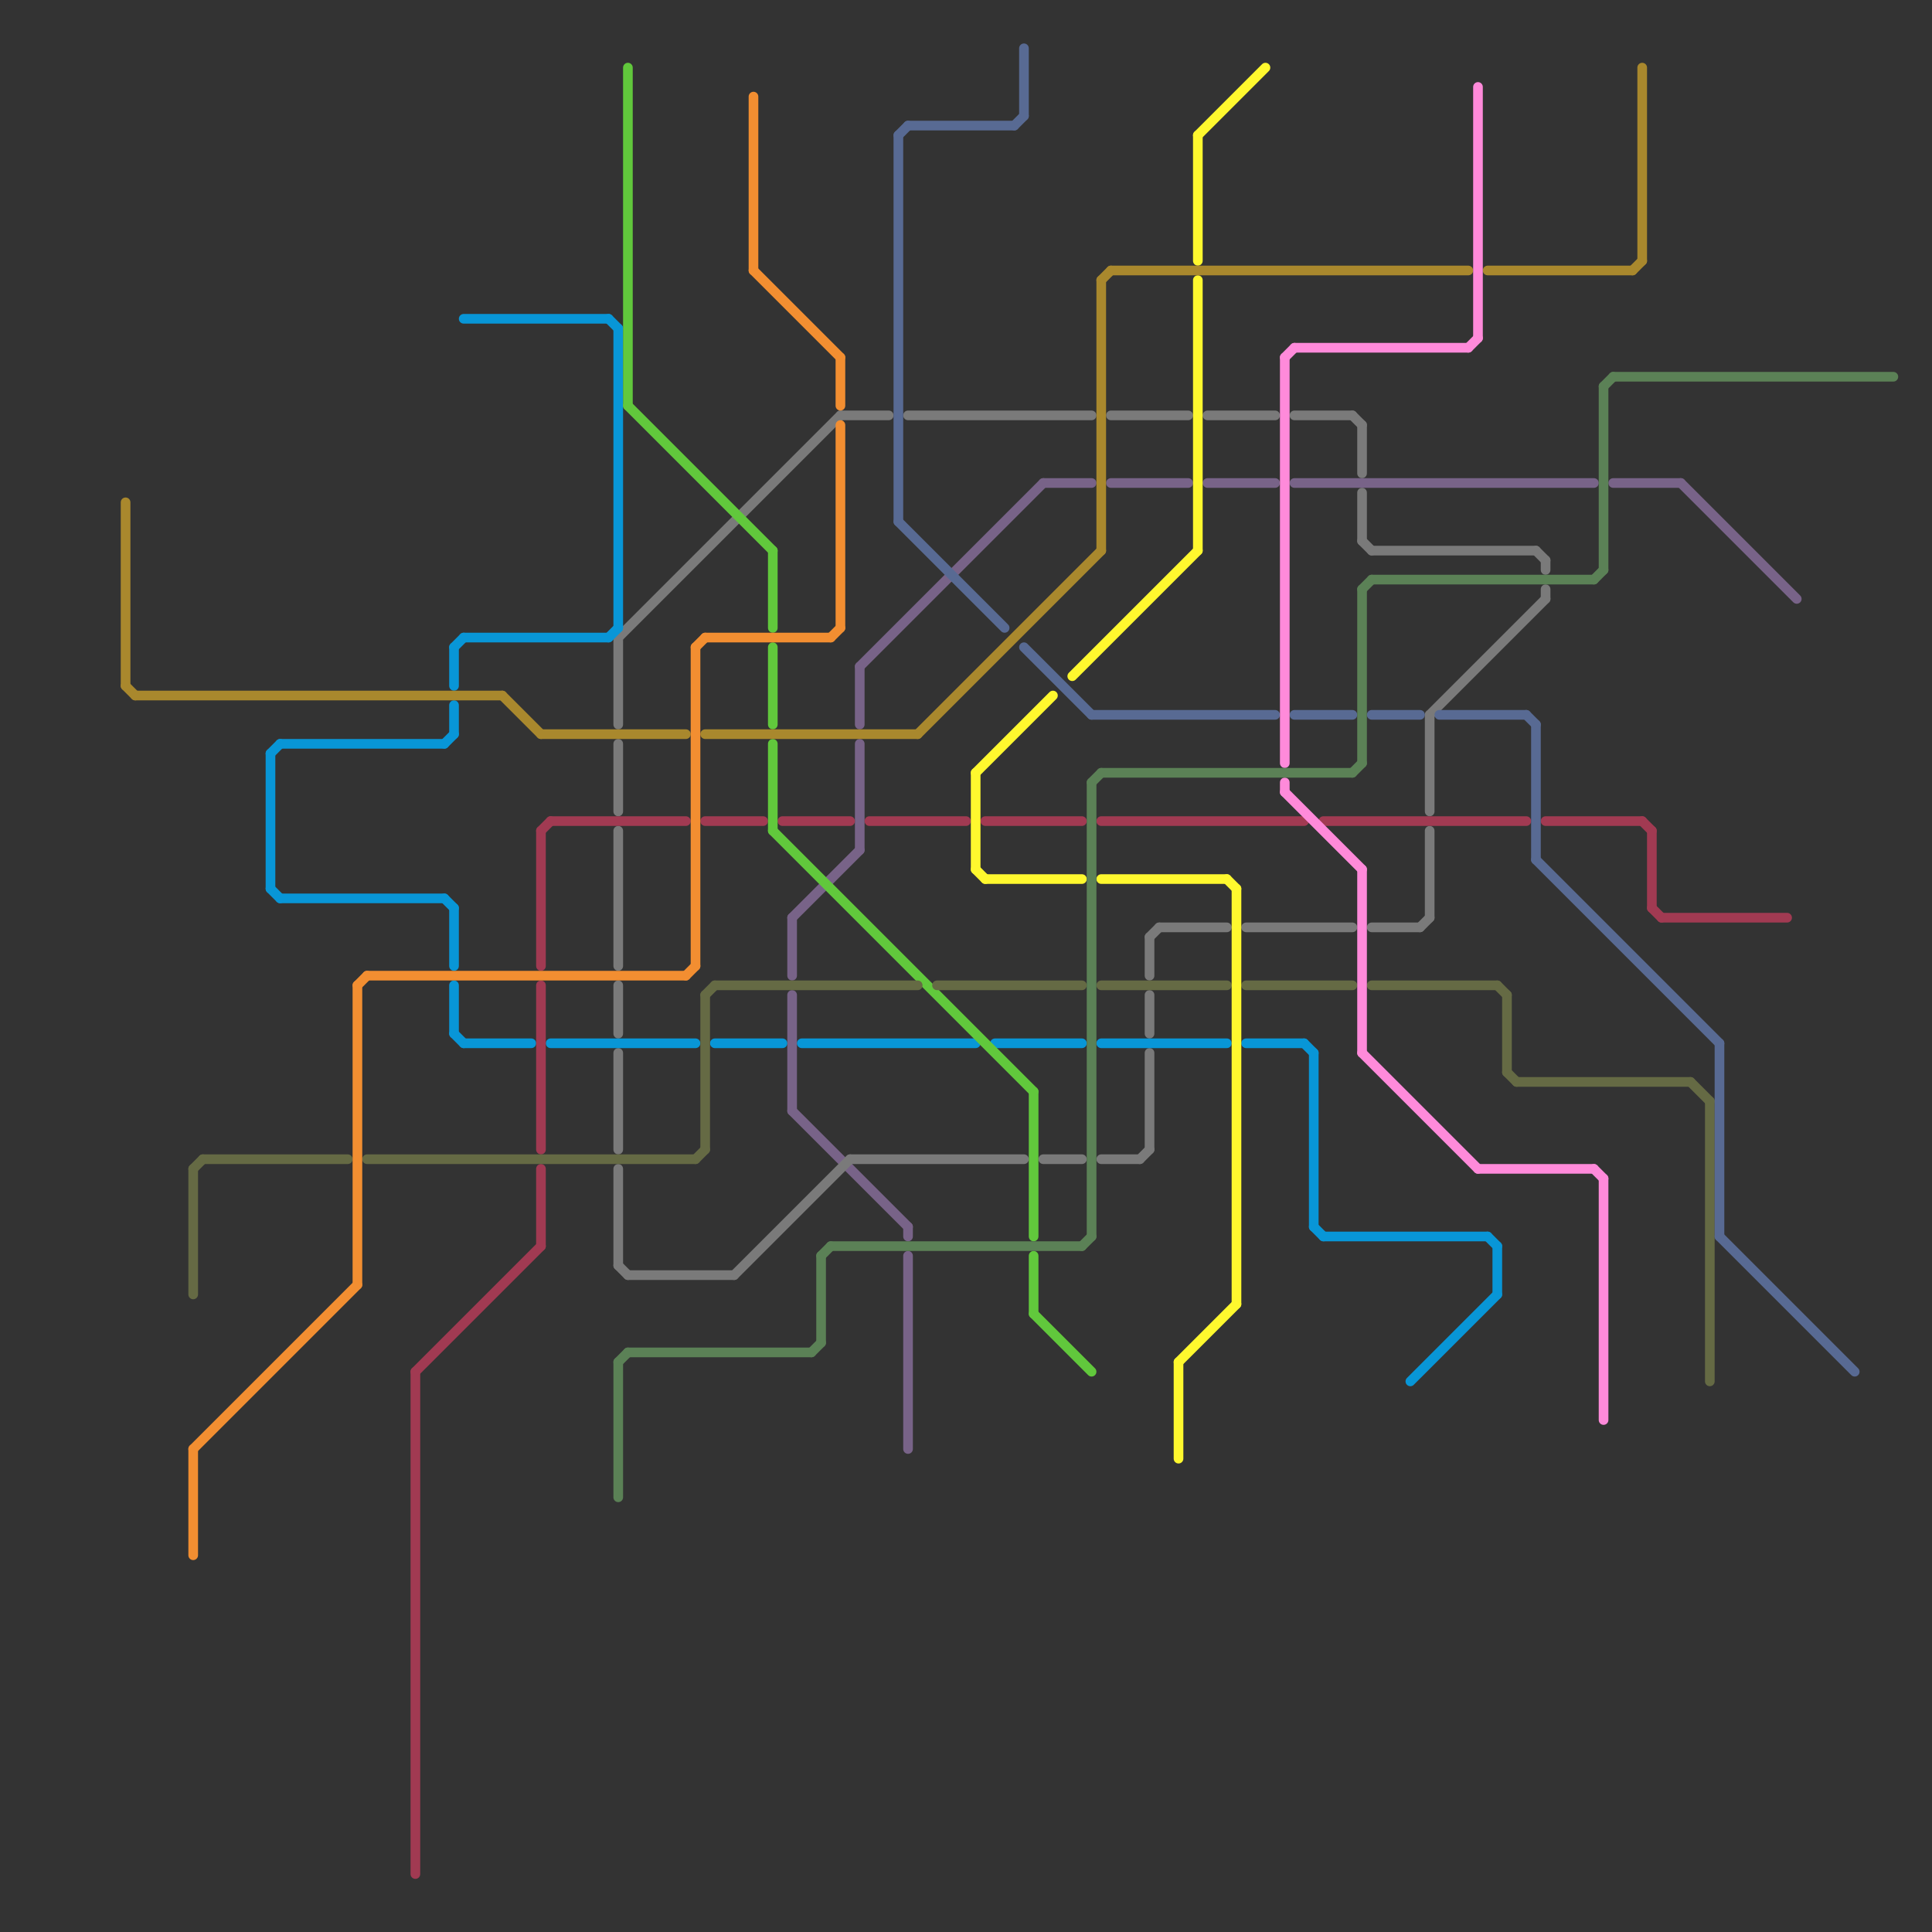 
<svg version="1.1" xmlns="http://www.w3.org/2000/svg" viewBox="0 0 200 200">
<rect x="0" y="0" width="200" height="200" fill="#333333" stroke="none"/>
<style>line { stroke-width: 1; fill: none; stroke-linecap: round; stroke-linejoin: round; } .c0 { stroke: #786388 } .c1 { stroke: #7a7a7a } .c2 { stroke: #0896d7 } .c3 { stroke: #a13a52 } .c4 { stroke: #61c83c } .c5 { stroke: #656a44 } .c6 { stroke: #fff82e } .c7 { stroke: #586a93 } .c8 { stroke: #a9882d } .c9 { stroke: #ff8ada } .c10 { stroke: #5b8156 } .c11 { stroke: #f28e31 }</style><line class="c0" x1="94" y1="127" x2="94" y2="128"/><line class="c0" x1="89" y1="69" x2="89" y2="75"/><line class="c0" x1="82" y1="95" x2="82" y2="101"/><line class="c0" x1="82" y1="95" x2="89" y2="88"/><line class="c0" x1="82" y1="103" x2="82" y2="115"/><line class="c0" x1="167" y1="50" x2="174" y2="50"/><line class="c0" x1="115" y1="50" x2="123" y2="50"/><line class="c0" x1="108" y1="50" x2="113" y2="50"/><line class="c0" x1="82" y1="115" x2="94" y2="127"/><line class="c0" x1="89" y1="77" x2="89" y2="88"/><line class="c0" x1="125" y1="50" x2="132" y2="50"/><line class="c0" x1="94" y1="130" x2="94" y2="150"/><line class="c0" x1="134" y1="50" x2="165" y2="50"/><line class="c0" x1="89" y1="69" x2="108" y2="50"/><line class="c0" x1="174" y1="50" x2="186" y2="62"/><line class="c1" x1="120" y1="96" x2="127" y2="96"/><line class="c1" x1="119" y1="109" x2="119" y2="119"/><line class="c1" x1="115" y1="43" x2="123" y2="43"/><line class="c1" x1="114" y1="120" x2="118" y2="120"/><line class="c1" x1="64" y1="102" x2="64" y2="107"/><line class="c1" x1="140" y1="43" x2="141" y2="44"/><line class="c1" x1="147" y1="96" x2="148" y2="95"/><line class="c1" x1="142" y1="96" x2="147" y2="96"/><line class="c1" x1="160" y1="61" x2="160" y2="62"/><line class="c1" x1="148" y1="74" x2="160" y2="62"/><line class="c1" x1="64" y1="86" x2="64" y2="100"/><line class="c1" x1="125" y1="43" x2="132" y2="43"/><line class="c1" x1="64" y1="131" x2="65" y2="132"/><line class="c1" x1="94" y1="43" x2="113" y2="43"/><line class="c1" x1="141" y1="56" x2="142" y2="57"/><line class="c1" x1="148" y1="86" x2="148" y2="95"/><line class="c1" x1="76" y1="132" x2="88" y2="120"/><line class="c1" x1="160" y1="58" x2="160" y2="59"/><line class="c1" x1="118" y1="120" x2="119" y2="119"/><line class="c1" x1="129" y1="96" x2="140" y2="96"/><line class="c1" x1="141" y1="44" x2="141" y2="49"/><line class="c1" x1="148" y1="74" x2="148" y2="84"/><line class="c1" x1="64" y1="109" x2="64" y2="119"/><line class="c1" x1="142" y1="57" x2="159" y2="57"/><line class="c1" x1="119" y1="97" x2="119" y2="101"/><line class="c1" x1="119" y1="103" x2="119" y2="107"/><line class="c1" x1="87" y1="43" x2="92" y2="43"/><line class="c1" x1="108" y1="120" x2="112" y2="120"/><line class="c1" x1="88" y1="120" x2="106" y2="120"/><line class="c1" x1="64" y1="77" x2="64" y2="84"/><line class="c1" x1="65" y1="132" x2="76" y2="132"/><line class="c1" x1="64" y1="121" x2="64" y2="131"/><line class="c1" x1="134" y1="43" x2="140" y2="43"/><line class="c1" x1="141" y1="51" x2="141" y2="56"/><line class="c1" x1="64" y1="66" x2="87" y2="43"/><line class="c1" x1="119" y1="97" x2="120" y2="96"/><line class="c1" x1="64" y1="66" x2="64" y2="75"/><line class="c1" x1="159" y1="57" x2="160" y2="58"/><line class="c2" x1="28" y1="78" x2="28" y2="92"/><line class="c2" x1="48" y1="33" x2="63" y2="33"/><line class="c2" x1="129" y1="108" x2="135" y2="108"/><line class="c2" x1="135" y1="108" x2="136" y2="109"/><line class="c2" x1="28" y1="92" x2="29" y2="93"/><line class="c2" x1="48" y1="108" x2="55" y2="108"/><line class="c2" x1="29" y1="77" x2="46" y2="77"/><line class="c2" x1="103" y1="108" x2="112" y2="108"/><line class="c2" x1="146" y1="143" x2="155" y2="134"/><line class="c2" x1="47" y1="73" x2="47" y2="76"/><line class="c2" x1="74" y1="108" x2="81" y2="108"/><line class="c2" x1="57" y1="108" x2="72" y2="108"/><line class="c2" x1="46" y1="93" x2="47" y2="94"/><line class="c2" x1="47" y1="107" x2="48" y2="108"/><line class="c2" x1="83" y1="108" x2="101" y2="108"/><line class="c2" x1="63" y1="33" x2="64" y2="34"/><line class="c2" x1="47" y1="67" x2="47" y2="71"/><line class="c2" x1="137" y1="128" x2="154" y2="128"/><line class="c2" x1="28" y1="78" x2="29" y2="77"/><line class="c2" x1="48" y1="66" x2="63" y2="66"/><line class="c2" x1="47" y1="67" x2="48" y2="66"/><line class="c2" x1="29" y1="93" x2="46" y2="93"/><line class="c2" x1="64" y1="34" x2="64" y2="65"/><line class="c2" x1="47" y1="102" x2="47" y2="107"/><line class="c2" x1="63" y1="66" x2="64" y2="65"/><line class="c2" x1="154" y1="128" x2="155" y2="129"/><line class="c2" x1="114" y1="108" x2="127" y2="108"/><line class="c2" x1="46" y1="77" x2="47" y2="76"/><line class="c2" x1="47" y1="94" x2="47" y2="100"/><line class="c2" x1="136" y1="127" x2="137" y2="128"/><line class="c2" x1="155" y1="129" x2="155" y2="134"/><line class="c2" x1="136" y1="109" x2="136" y2="127"/><line class="c3" x1="114" y1="85" x2="135" y2="85"/><line class="c3" x1="56" y1="86" x2="57" y2="85"/><line class="c3" x1="137" y1="85" x2="158" y2="85"/><line class="c3" x1="81" y1="85" x2="88" y2="85"/><line class="c3" x1="56" y1="86" x2="56" y2="100"/><line class="c3" x1="56" y1="121" x2="56" y2="129"/><line class="c3" x1="57" y1="85" x2="71" y2="85"/><line class="c3" x1="172" y1="95" x2="185" y2="95"/><line class="c3" x1="171" y1="94" x2="172" y2="95"/><line class="c3" x1="170" y1="85" x2="171" y2="86"/><line class="c3" x1="56" y1="102" x2="56" y2="119"/><line class="c3" x1="43" y1="142" x2="43" y2="194"/><line class="c3" x1="73" y1="85" x2="79" y2="85"/><line class="c3" x1="160" y1="85" x2="170" y2="85"/><line class="c3" x1="90" y1="85" x2="100" y2="85"/><line class="c3" x1="171" y1="86" x2="171" y2="94"/><line class="c3" x1="102" y1="85" x2="112" y2="85"/><line class="c3" x1="43" y1="142" x2="56" y2="129"/><line class="c4" x1="65" y1="7" x2="65" y2="42"/><line class="c4" x1="107" y1="130" x2="107" y2="136"/><line class="c4" x1="80" y1="77" x2="80" y2="86"/><line class="c4" x1="107" y1="113" x2="107" y2="128"/><line class="c4" x1="80" y1="57" x2="80" y2="65"/><line class="c4" x1="107" y1="136" x2="113" y2="142"/><line class="c4" x1="65" y1="42" x2="80" y2="57"/><line class="c4" x1="80" y1="86" x2="107" y2="113"/><line class="c4" x1="80" y1="67" x2="80" y2="75"/><line class="c5" x1="20" y1="121" x2="20" y2="134"/><line class="c5" x1="20" y1="121" x2="21" y2="120"/><line class="c5" x1="73" y1="103" x2="73" y2="119"/><line class="c5" x1="38" y1="120" x2="72" y2="120"/><line class="c5" x1="142" y1="102" x2="155" y2="102"/><line class="c5" x1="156" y1="103" x2="156" y2="111"/><line class="c5" x1="177" y1="114" x2="177" y2="143"/><line class="c5" x1="97" y1="102" x2="112" y2="102"/><line class="c5" x1="74" y1="102" x2="95" y2="102"/><line class="c5" x1="73" y1="103" x2="74" y2="102"/><line class="c5" x1="21" y1="120" x2="36" y2="120"/><line class="c5" x1="155" y1="102" x2="156" y2="103"/><line class="c5" x1="129" y1="102" x2="140" y2="102"/><line class="c5" x1="114" y1="102" x2="127" y2="102"/><line class="c5" x1="72" y1="120" x2="73" y2="119"/><line class="c5" x1="157" y1="112" x2="175" y2="112"/><line class="c5" x1="156" y1="111" x2="157" y2="112"/><line class="c5" x1="175" y1="112" x2="177" y2="114"/><line class="c6" x1="102" y1="91" x2="112" y2="91"/><line class="c6" x1="101" y1="80" x2="109" y2="72"/><line class="c6" x1="101" y1="80" x2="101" y2="90"/><line class="c6" x1="124" y1="29" x2="124" y2="57"/><line class="c6" x1="101" y1="90" x2="102" y2="91"/><line class="c6" x1="111" y1="70" x2="124" y2="57"/><line class="c6" x1="122" y1="141" x2="128" y2="135"/><line class="c6" x1="114" y1="91" x2="127" y2="91"/><line class="c6" x1="124" y1="14" x2="131" y2="7"/><line class="c6" x1="122" y1="141" x2="122" y2="151"/><line class="c6" x1="124" y1="14" x2="124" y2="27"/><line class="c6" x1="128" y1="92" x2="128" y2="135"/><line class="c6" x1="127" y1="91" x2="128" y2="92"/><line class="c7" x1="158" y1="74" x2="159" y2="75"/><line class="c7" x1="159" y1="75" x2="159" y2="89"/><line class="c7" x1="142" y1="74" x2="147" y2="74"/><line class="c7" x1="93" y1="14" x2="94" y2="13"/><line class="c7" x1="106" y1="5" x2="106" y2="12"/><line class="c7" x1="149" y1="74" x2="158" y2="74"/><line class="c7" x1="93" y1="14" x2="93" y2="54"/><line class="c7" x1="159" y1="89" x2="178" y2="108"/><line class="c7" x1="113" y1="74" x2="132" y2="74"/><line class="c7" x1="178" y1="108" x2="178" y2="128"/><line class="c7" x1="93" y1="54" x2="104" y2="65"/><line class="c7" x1="94" y1="13" x2="105" y2="13"/><line class="c7" x1="178" y1="128" x2="192" y2="142"/><line class="c7" x1="134" y1="74" x2="140" y2="74"/><line class="c7" x1="105" y1="13" x2="106" y2="12"/><line class="c7" x1="106" y1="67" x2="113" y2="74"/><line class="c8" x1="14" y1="72" x2="52" y2="72"/><line class="c8" x1="169" y1="28" x2="170" y2="27"/><line class="c8" x1="114" y1="29" x2="115" y2="28"/><line class="c8" x1="13" y1="71" x2="14" y2="72"/><line class="c8" x1="115" y1="28" x2="152" y2="28"/><line class="c8" x1="52" y1="72" x2="56" y2="76"/><line class="c8" x1="13" y1="52" x2="13" y2="71"/><line class="c8" x1="56" y1="76" x2="71" y2="76"/><line class="c8" x1="114" y1="29" x2="114" y2="57"/><line class="c8" x1="170" y1="7" x2="170" y2="27"/><line class="c8" x1="73" y1="76" x2="95" y2="76"/><line class="c8" x1="154" y1="28" x2="169" y2="28"/><line class="c8" x1="95" y1="76" x2="114" y2="57"/><line class="c9" x1="166" y1="122" x2="166" y2="147"/><line class="c9" x1="141" y1="90" x2="141" y2="109"/><line class="c9" x1="133" y1="37" x2="133" y2="79"/><line class="c9" x1="133" y1="37" x2="134" y2="36"/><line class="c9" x1="153" y1="9" x2="153" y2="35"/><line class="c9" x1="165" y1="121" x2="166" y2="122"/><line class="c9" x1="133" y1="82" x2="141" y2="90"/><line class="c9" x1="134" y1="36" x2="152" y2="36"/><line class="c9" x1="153" y1="121" x2="165" y2="121"/><line class="c9" x1="152" y1="36" x2="153" y2="35"/><line class="c9" x1="141" y1="109" x2="153" y2="121"/><line class="c9" x1="133" y1="81" x2="133" y2="82"/><line class="c10" x1="140" y1="80" x2="141" y2="79"/><line class="c10" x1="85" y1="130" x2="86" y2="129"/><line class="c10" x1="166" y1="40" x2="167" y2="39"/><line class="c10" x1="142" y1="60" x2="165" y2="60"/><line class="c10" x1="85" y1="130" x2="85" y2="139"/><line class="c10" x1="114" y1="80" x2="140" y2="80"/><line class="c10" x1="64" y1="141" x2="65" y2="140"/><line class="c10" x1="167" y1="39" x2="196" y2="39"/><line class="c10" x1="84" y1="140" x2="85" y2="139"/><line class="c10" x1="113" y1="81" x2="113" y2="128"/><line class="c10" x1="141" y1="61" x2="142" y2="60"/><line class="c10" x1="141" y1="61" x2="141" y2="79"/><line class="c10" x1="64" y1="141" x2="64" y2="155"/><line class="c10" x1="113" y1="81" x2="114" y2="80"/><line class="c10" x1="86" y1="129" x2="112" y2="129"/><line class="c10" x1="165" y1="60" x2="166" y2="59"/><line class="c10" x1="112" y1="129" x2="113" y2="128"/><line class="c10" x1="65" y1="140" x2="84" y2="140"/><line class="c10" x1="166" y1="40" x2="166" y2="59"/><line class="c11" x1="20" y1="150" x2="37" y2="133"/><line class="c11" x1="71" y1="101" x2="72" y2="100"/><line class="c11" x1="38" y1="101" x2="71" y2="101"/><line class="c11" x1="87" y1="37" x2="87" y2="42"/><line class="c11" x1="73" y1="66" x2="86" y2="66"/><line class="c11" x1="72" y1="67" x2="73" y2="66"/><line class="c11" x1="37" y1="102" x2="37" y2="133"/><line class="c11" x1="72" y1="67" x2="72" y2="100"/><line class="c11" x1="37" y1="102" x2="38" y2="101"/><line class="c11" x1="78" y1="28" x2="87" y2="37"/><line class="c11" x1="78" y1="10" x2="78" y2="28"/><line class="c11" x1="20" y1="150" x2="20" y2="161"/><line class="c11" x1="87" y1="44" x2="87" y2="65"/><line class="c11" x1="86" y1="66" x2="87" y2="65"/>


</svg>


